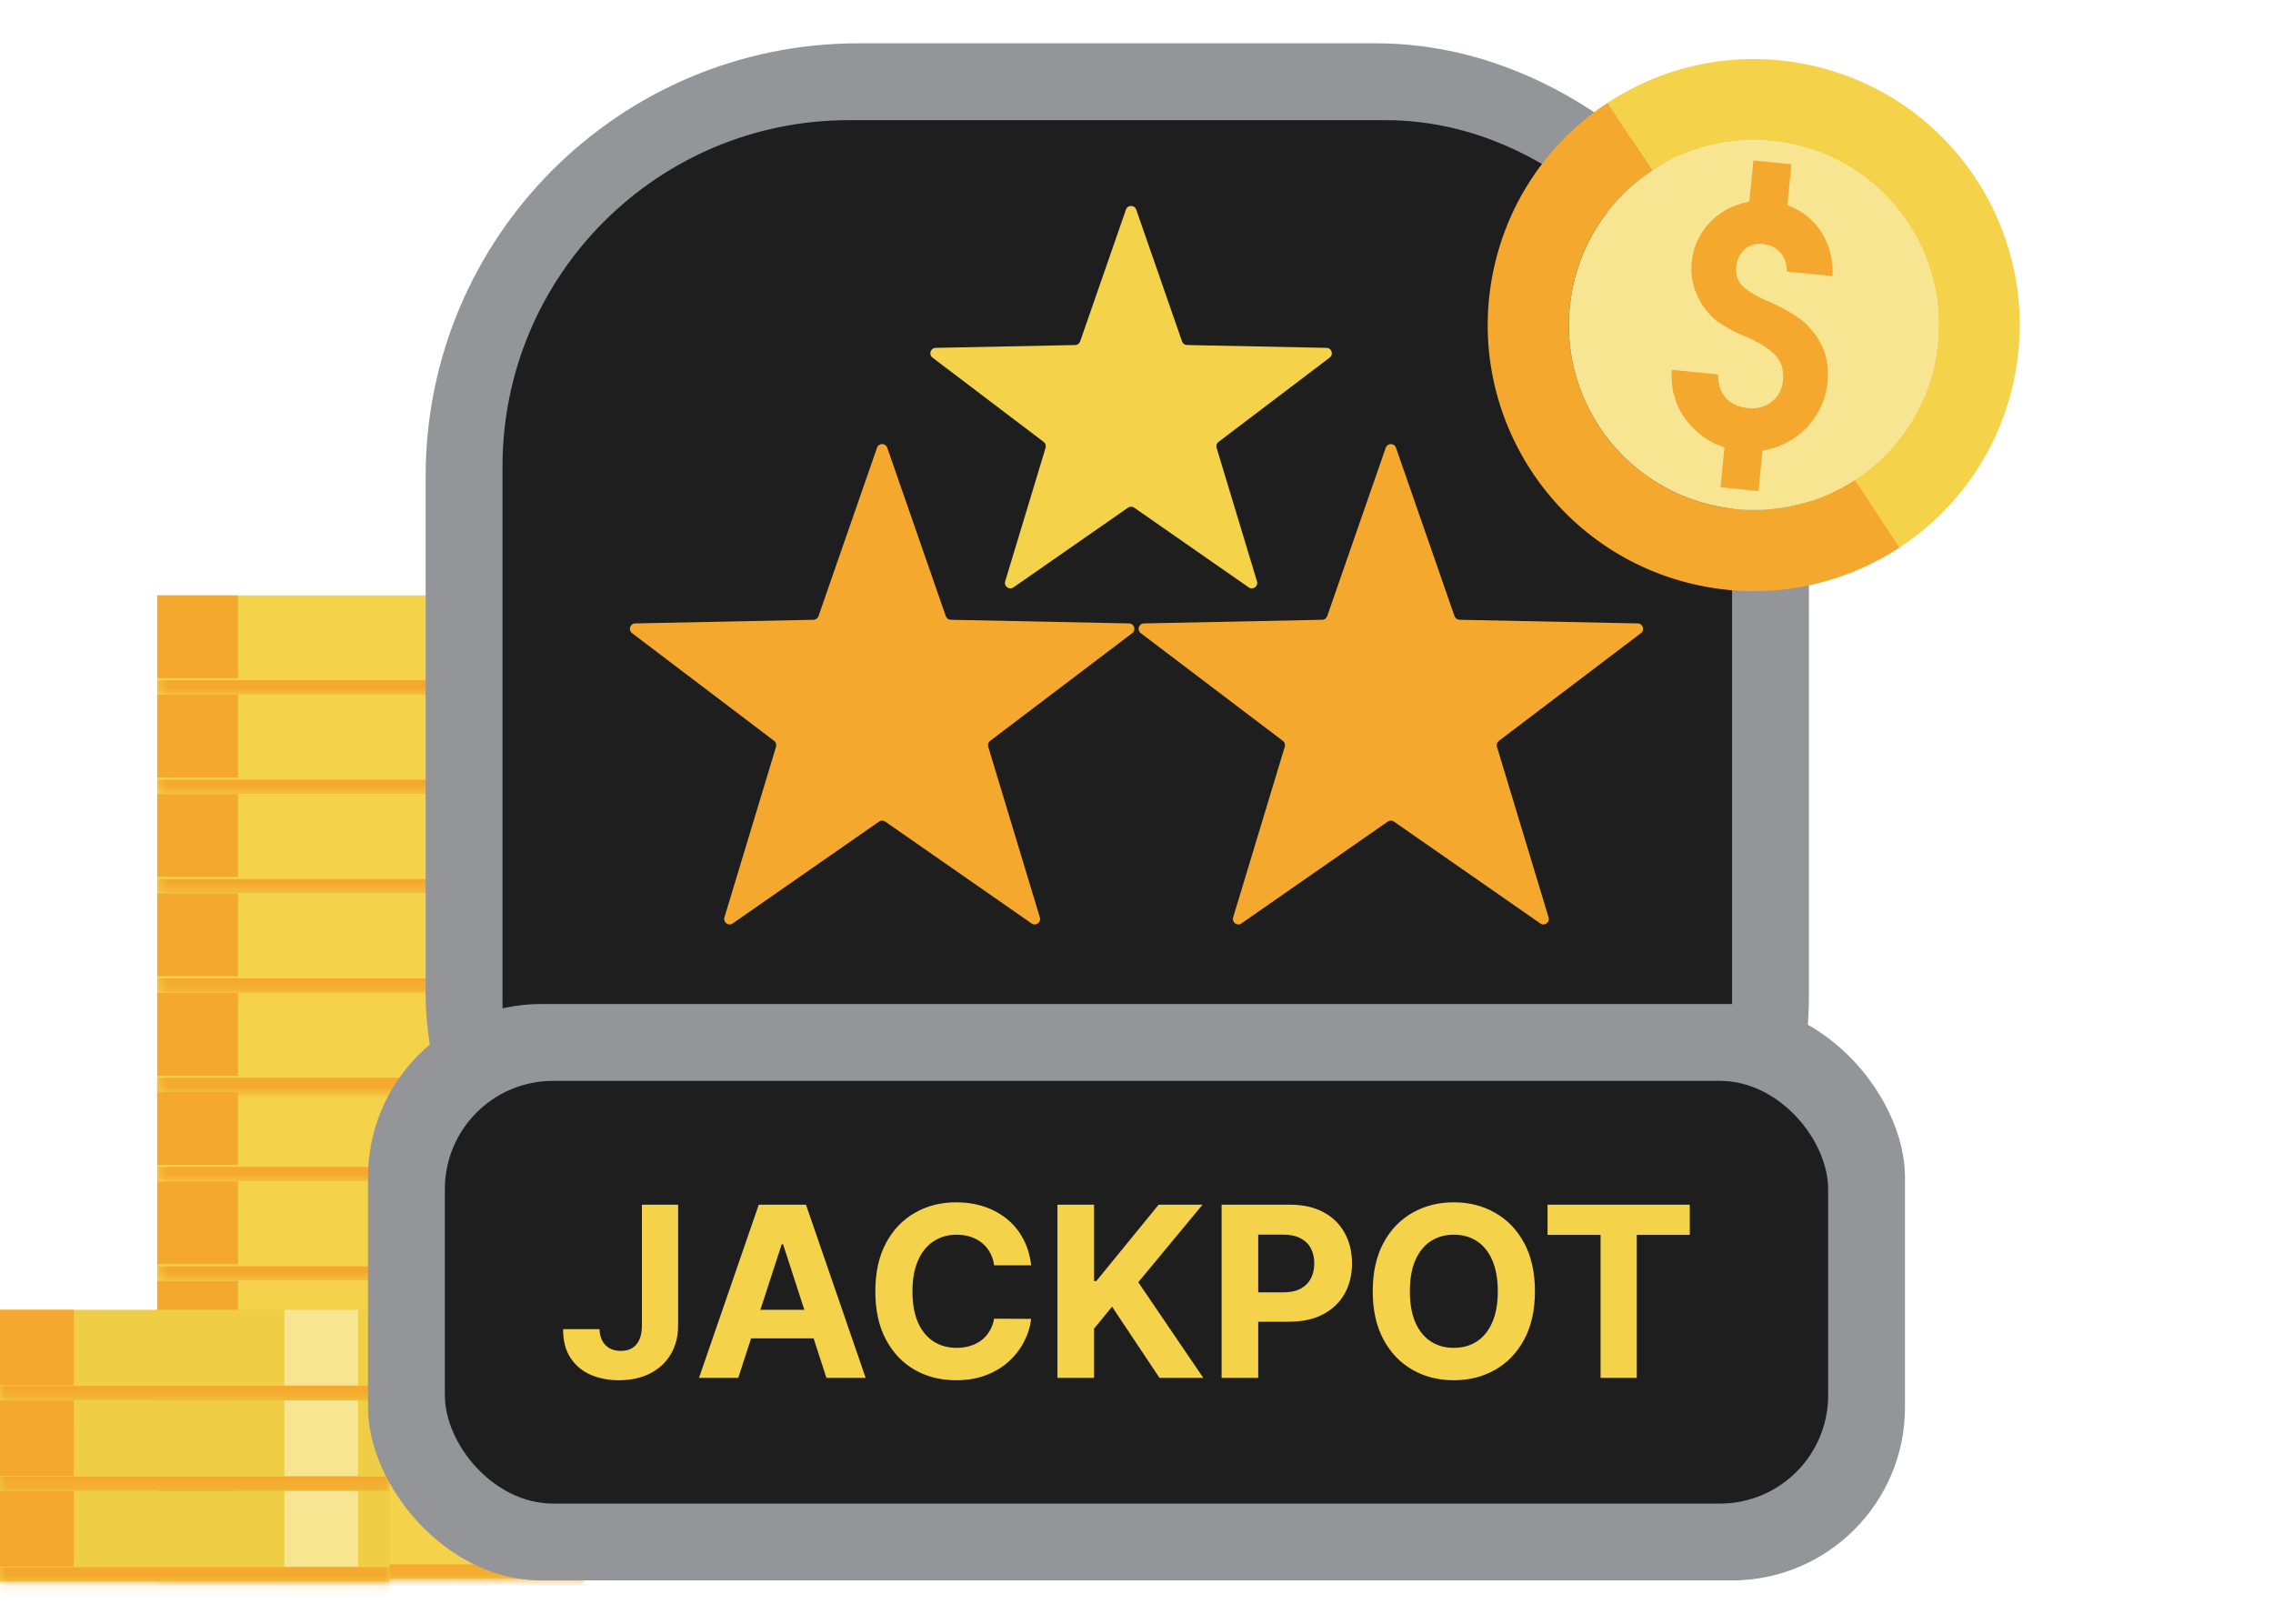 <svg width="210" height="150" viewBox="0 0 210 150" fill="none" xmlns="http://www.w3.org/2000/svg">
<g clip-path="url(#clip0_1559_464)">
<mask id="path-1-inside-1_1559_464" fill="white">
<path d="M14.524 99.959H54V109.138H14.524V99.959Z"/>
</mask>
<path d="M14.524 99.959H54V109.138H14.524V99.959Z" fill="#F4D34A"/>
<path d="M54 107.804H14.524V110.471H54V107.804Z" fill="#F4A82D" mask="url(#path-1-inside-1_1559_464)"/>
<rect x="43.331" y="99.959" width="7.468" height="7.649" fill="#F8E592"/>
<rect x="14.524" y="99.959" width="7.468" height="7.649" fill="#F4A82D"/>
<mask id="path-5-inside-2_1559_464" fill="white">
<path d="M14.524 109.137H54V118.316H14.524V109.137Z"/>
</mask>
<path d="M14.524 109.137H54V118.316H14.524V109.137Z" fill="#F4D34A"/>
<path d="M54 116.983H14.524V119.649H54V116.983Z" fill="#F4A82D" mask="url(#path-5-inside-2_1559_464)"/>
<rect x="43.331" y="109.137" width="7.468" height="7.649" fill="#F8E592"/>
<rect x="14.524" y="109.137" width="7.468" height="7.649" fill="#F4A82D"/>
<mask id="path-9-inside-3_1559_464" fill="white">
<path d="M14.524 118.316H54V127.495H14.524V118.316Z"/>
</mask>
<path d="M14.524 118.316H54V127.495H14.524V118.316Z" fill="#F4D34A"/>
<path d="M54 126.162H14.524V128.828H54V126.162Z" fill="#F4A82D" mask="url(#path-9-inside-3_1559_464)"/>
<rect x="43.331" y="118.316" width="7.468" height="7.649" fill="#F8E592"/>
<rect x="14.524" y="118.316" width="7.468" height="7.649" fill="#F4A82D"/>
<mask id="path-13-inside-4_1559_464" fill="white">
<path d="M14.524 127.495H54V136.673H14.524V127.495Z"/>
</mask>
<path d="M14.524 127.495H54V136.673H14.524V127.495Z" fill="#F4D34A"/>
<path d="M54 135.34H14.524V138.007H54V135.34Z" fill="#F4A82D" mask="url(#path-13-inside-4_1559_464)"/>
<rect x="43.331" y="127.495" width="7.468" height="7.649" fill="#F8E592"/>
<rect x="14.524" y="127.495" width="7.468" height="7.649" fill="#F4A82D"/>
<mask id="path-17-inside-5_1559_464" fill="white">
<path d="M14.524 136.674H54V145.852H14.524V136.674Z"/>
</mask>
<path d="M14.524 136.674H54V145.852H14.524V136.674Z" fill="#F4D34A"/>
<path d="M54 144.519H14.524V147.186H54V144.519Z" fill="#F4A82D" mask="url(#path-17-inside-5_1559_464)"/>
<rect x="43.331" y="136.673" width="7.468" height="7.649" fill="#F8E592"/>
<rect x="14.524" y="136.674" width="7.468" height="7.649" fill="#F4A82D"/>
<mask id="path-21-inside-6_1559_464" fill="white">
<path d="M14.524 55H54V64.179H14.524V55Z"/>
</mask>
<path d="M14.524 55H54V64.179H14.524V55Z" fill="#F4D34A"/>
<path d="M54 62.845H14.524V65.512H54V62.845Z" fill="#F4A82D" mask="url(#path-21-inside-6_1559_464)"/>
<rect x="43.331" y="55" width="7.468" height="7.649" fill="#F8E592"/>
<rect x="14.524" y="55" width="7.468" height="7.649" fill="#F4A82D"/>
<mask id="path-25-inside-7_1559_464" fill="white">
<path d="M14.524 64.179H54V73.357H14.524V64.179Z"/>
</mask>
<path d="M14.524 64.179H54V73.357H14.524V64.179Z" fill="#F4D34A"/>
<path d="M54 72.024H14.524V74.691H54V72.024Z" fill="#F4A82D" mask="url(#path-25-inside-7_1559_464)"/>
<rect x="43.331" y="64.179" width="7.468" height="7.649" fill="#F8E592"/>
<rect x="14.524" y="64.179" width="7.468" height="7.649" fill="#F4A82D"/>
<mask id="path-29-inside-8_1559_464" fill="white">
<path d="M14.524 73.357H54V82.536H14.524V73.357Z"/>
</mask>
<path d="M14.524 73.357H54V82.536H14.524V73.357Z" fill="#F4D34A"/>
<path d="M54 81.203H14.524V83.869H54V81.203Z" fill="#F4A82D" mask="url(#path-29-inside-8_1559_464)"/>
<rect x="43.331" y="73.357" width="7.468" height="7.649" fill="#F8E592"/>
<rect x="14.524" y="73.357" width="7.468" height="7.649" fill="#F4A82D"/>
<mask id="path-33-inside-9_1559_464" fill="white">
<path d="M14.524 82.536H54V91.715H14.524V82.536Z"/>
</mask>
<path d="M14.524 82.536H54V91.715H14.524V82.536Z" fill="#F4D34A"/>
<path d="M54 90.381H14.524V93.048H54V90.381Z" fill="#F4A82D" mask="url(#path-33-inside-9_1559_464)"/>
<rect x="43.331" y="82.536" width="7.468" height="7.649" fill="#F8E592"/>
<rect x="14.524" y="82.536" width="7.468" height="7.649" fill="#F4A82D"/>
<mask id="path-37-inside-10_1559_464" fill="white">
<path d="M14.524 91.715H54V100.893H14.524V91.715Z"/>
</mask>
<path d="M14.524 91.715H54V100.893H14.524V91.715Z" fill="#F4D34A"/>
<path d="M54 99.56H14.524V102.227H54V99.56Z" fill="#F4A82D" mask="url(#path-37-inside-10_1559_464)"/>
<rect x="43.331" y="91.715" width="7.468" height="7.649" fill="#F8E592"/>
<rect x="14.524" y="91.715" width="7.468" height="7.649" fill="#F4A82D"/>
<mask id="path-41-inside-11_1559_464" fill="white">
<path d="M0 121H36V129.37H0V121Z"/>
</mask>
<path d="M0 121H36V129.37H0V121Z" fill="#EFCE45"/>
<path d="M36 128.037H0V130.704H36V128.037Z" fill="#F4A82D" mask="url(#path-41-inside-11_1559_464)"/>
<rect x="26.27" y="121" width="6.811" height="6.975" fill="#F8E592"/>
<rect y="121" width="6.811" height="6.975" fill="#F4A82D"/>
<mask id="path-45-inside-12_1559_464" fill="white">
<path d="M0 129.37H36V137.741H0V129.37Z"/>
</mask>
<path d="M0 129.37H36V137.741H0V129.37Z" fill="#EFCE45"/>
<path d="M36 136.408H0V139.074H36V136.408Z" fill="#F4A82D" mask="url(#path-45-inside-12_1559_464)"/>
<rect x="26.27" y="129.37" width="6.811" height="6.975" fill="#F8E592"/>
<rect y="129.37" width="6.811" height="6.975" fill="#F4A82D"/>
<mask id="path-49-inside-13_1559_464" fill="white">
<path d="M0 137.741H36V146.111H0V137.741Z"/>
</mask>
<path d="M0 137.741H36V146.111H0V137.741Z" fill="#EFCE45"/>
<path d="M36 144.778H0V147.445H36V144.778Z" fill="#F4A82D" mask="url(#path-49-inside-13_1559_464)"/>
<rect x="26.27" y="137.741" width="6.811" height="6.975" fill="#F8E592"/>
<rect y="137.741" width="6.811" height="6.975" fill="#F4A82D"/>
<g clip-path="url(#clip1_1559_464)">
<rect x="39.325" y="4" width="127.8" height="127.8" rx="40" fill="#939598"/>
<rect x="46.425" y="11.1" width="113.6" height="113.6" rx="32" fill="#1E1E1E"/>
<rect x="34" y="92.75" width="142" height="53.25" rx="16" fill="#939598"/>
<rect x="41.1" y="99.85" width="127.8" height="39.05" rx="10" fill="#1E1E1E"/>
<path d="M59.306 111.288H62.65V122.444C62.65 123.475 62.418 124.371 61.955 125.131C61.496 125.892 60.858 126.478 60.041 126.889C59.223 127.301 58.273 127.506 57.189 127.506C56.226 127.506 55.351 127.337 54.564 126.998C53.783 126.655 53.163 126.134 52.705 125.436C52.246 124.733 52.02 123.85 52.025 122.788H55.392C55.403 123.209 55.489 123.571 55.65 123.873C55.817 124.17 56.043 124.399 56.33 124.561C56.621 124.717 56.965 124.795 57.361 124.795C57.778 124.795 58.129 124.707 58.416 124.53C58.708 124.347 58.929 124.082 59.08 123.733C59.231 123.384 59.306 122.954 59.306 122.444V111.288ZM68.205 127.288H64.58L70.103 111.288H74.463L79.978 127.288H76.353L72.346 114.944H72.221L68.205 127.288ZM67.978 120.998H76.541V123.639H67.978V120.998ZM95.269 116.889H91.847C91.785 116.446 91.657 116.053 91.465 115.709C91.272 115.36 91.025 115.064 90.722 114.819C90.42 114.574 90.071 114.386 89.676 114.256C89.285 114.126 88.861 114.061 88.402 114.061C87.574 114.061 86.853 114.267 86.238 114.678C85.624 115.084 85.147 115.678 84.808 116.459C84.47 117.235 84.301 118.178 84.301 119.288C84.301 120.428 84.47 121.386 84.808 122.163C85.152 122.939 85.631 123.524 86.246 123.92C86.861 124.316 87.571 124.514 88.379 124.514C88.832 124.514 89.251 124.454 89.636 124.334C90.027 124.215 90.374 124.04 90.676 123.811C90.978 123.577 91.228 123.293 91.426 122.959C91.629 122.626 91.769 122.246 91.847 121.819L95.269 121.834C95.181 122.569 94.959 123.277 94.605 123.959C94.256 124.636 93.785 125.243 93.191 125.78C92.603 126.311 91.9 126.733 91.082 127.045C90.269 127.353 89.35 127.506 88.324 127.506C86.897 127.506 85.621 127.183 84.496 126.538C83.376 125.892 82.491 124.957 81.84 123.733C81.194 122.509 80.871 121.027 80.871 119.288C80.871 117.543 81.199 116.058 81.855 114.834C82.511 113.61 83.402 112.678 84.527 112.038C85.652 111.392 86.918 111.069 88.324 111.069C89.251 111.069 90.111 111.199 90.902 111.459C91.699 111.72 92.405 112.1 93.019 112.6C93.634 113.095 94.134 113.702 94.519 114.42C94.91 115.139 95.16 115.962 95.269 116.889ZM97.695 127.288V111.288H101.078V118.342H101.289L107.047 111.288H111.101L105.164 118.452L111.172 127.288H107.125L102.742 120.709L101.078 122.741V127.288H97.695ZM112.863 127.288V111.288H119.176C120.389 111.288 121.423 111.519 122.277 111.983C123.131 112.441 123.782 113.079 124.23 113.897C124.683 114.709 124.91 115.647 124.91 116.709C124.91 117.772 124.681 118.709 124.222 119.522C123.764 120.334 123.1 120.967 122.23 121.42C121.366 121.873 120.319 122.1 119.09 122.1H115.066V119.389H118.543C119.194 119.389 119.73 119.277 120.152 119.053C120.579 118.824 120.897 118.509 121.105 118.108C121.319 117.702 121.426 117.235 121.426 116.709C121.426 116.178 121.319 115.715 121.105 115.319C120.897 114.918 120.579 114.608 120.152 114.389C119.725 114.165 119.183 114.053 118.527 114.053H116.246V127.288H112.863ZM141.81 119.288C141.81 121.032 141.48 122.517 140.818 123.741C140.162 124.965 139.266 125.899 138.131 126.545C137 127.186 135.73 127.506 134.318 127.506C132.896 127.506 131.62 127.183 130.49 126.538C129.36 125.892 128.467 124.957 127.81 123.733C127.154 122.509 126.826 121.027 126.826 119.288C126.826 117.543 127.154 116.058 127.81 114.834C128.467 113.61 129.36 112.678 130.49 112.038C131.62 111.392 132.896 111.069 134.318 111.069C135.73 111.069 137 111.392 138.131 112.038C139.266 112.678 140.162 113.61 140.818 114.834C141.48 116.058 141.81 117.543 141.81 119.288ZM138.381 119.288C138.381 118.157 138.211 117.204 137.873 116.428C137.54 115.652 137.068 115.064 136.459 114.663C135.849 114.261 135.136 114.061 134.318 114.061C133.5 114.061 132.787 114.261 132.178 114.663C131.568 115.064 131.094 115.652 130.756 116.428C130.422 117.204 130.256 118.157 130.256 119.288C130.256 120.418 130.422 121.371 130.756 122.147C131.094 122.923 131.568 123.511 132.178 123.913C132.787 124.314 133.5 124.514 134.318 124.514C135.136 124.514 135.849 124.314 136.459 123.913C137.068 123.511 137.54 122.923 137.873 122.147C138.211 121.371 138.381 120.418 138.381 119.288ZM142.976 114.077V111.288H156.117V114.077H151.219V127.288H147.875V114.077H142.976Z" fill="#F4D34A"/>
<path d="M104.028 19.359C104.183 18.911 104.817 18.911 104.972 19.359L109.206 31.537C109.274 31.735 109.459 31.869 109.668 31.873L122.559 32.136C123.032 32.145 123.228 32.748 122.85 33.034L112.576 40.824C112.409 40.95 112.339 41.167 112.399 41.367L116.133 53.708C116.27 54.162 115.758 54.534 115.369 54.263L104.786 46.899C104.614 46.779 104.386 46.779 104.214 46.899L93.631 54.263C93.242 54.534 92.73 54.162 92.867 53.708L96.601 41.367C96.661 41.167 96.591 40.95 96.424 40.824L86.15 33.034C85.772 32.748 85.968 32.145 86.442 32.136L99.332 31.873C99.541 31.869 99.726 31.735 99.794 31.537L104.028 19.359Z" fill="#F4D34A"/>
<path d="M81.028 41.359C81.183 40.911 81.817 40.911 81.972 41.359L87.381 56.919C87.45 57.117 87.634 57.251 87.843 57.255L104.314 57.591C104.788 57.6 104.983 58.203 104.606 58.489L91.478 68.442C91.311 68.568 91.241 68.785 91.302 68.985L96.072 84.753C96.209 85.207 95.697 85.579 95.308 85.308L81.786 75.899C81.614 75.779 81.386 75.779 81.214 75.899L67.692 85.308C67.303 85.579 66.791 85.207 66.928 84.753L71.698 68.985C71.759 68.785 71.689 68.568 71.522 68.442L58.394 58.489C58.017 58.203 58.212 57.6 58.686 57.591L75.157 57.255C75.366 57.251 75.55 57.117 75.619 56.919L81.028 41.359Z" fill="#F4A82D"/>
<path d="M128.028 41.359C128.183 40.911 128.817 40.911 128.972 41.359L134.381 56.919C134.45 57.117 134.634 57.251 134.843 57.255L151.314 57.591C151.788 57.6 151.983 58.203 151.606 58.489L138.478 68.442C138.311 68.568 138.241 68.785 138.302 68.985L143.072 84.753C143.209 85.207 142.697 85.579 142.308 85.308L128.786 75.899C128.614 75.779 128.386 75.779 128.214 75.899L114.692 85.308C114.303 85.579 113.791 85.207 113.928 84.753L118.698 68.985C118.759 68.785 118.689 68.568 118.522 68.442L105.394 58.489C105.017 58.203 105.212 57.6 105.686 57.591L122.157 57.255C122.366 57.251 122.55 57.117 122.619 56.919L128.028 41.359Z" fill="#F4A82D"/>
</g>
<path d="M178.747 33.5C180.664 24.26 174.733 15.223 165.493 13.306C160.883 12.35 156.306 13.355 152.646 15.757L148.534 9.492C153.792 6.04 160.364 4.59 167.015 5.97C180.308 8.717 188.843 21.721 186.084 35.022C184.716 41.664 180.76 47.125 175.501 50.577L171.389 44.311C175.049 41.909 177.779 38.117 178.747 33.5Z" fill="#F4D34A"/>
<path d="M148.534 9.492L152.646 15.757C148.998 18.151 146.256 21.951 145.3 26.561C143.383 35.801 149.314 44.837 158.554 46.754C163.164 47.71 167.741 46.706 171.389 44.311L175.501 50.577C170.243 54.028 163.67 55.478 157.032 54.091C143.751 51.336 135.208 38.32 137.963 25.039C139.342 18.389 143.287 12.935 148.534 9.492Z" fill="#F4A82D"/>
<path d="M145.3 26.561C146.256 21.951 148.998 18.151 152.646 15.757C156.294 13.362 160.871 12.358 165.493 13.306C174.733 15.223 180.664 24.26 178.747 33.5C177.791 38.11 175.049 41.909 171.389 44.312C167.729 46.714 163.164 47.71 158.554 46.754C149.314 44.837 143.383 35.801 145.3 26.561Z" fill="#F8E592"/>
<path d="M167.042 30.09C166.342 29.394 165.27 28.718 163.842 28.049L162.928 27.645C162.752 27.557 162.588 27.483 162.426 27.396C161.696 27.01 161.177 26.646 160.871 26.288C160.502 25.838 160.344 25.282 160.408 24.633C160.473 23.985 160.742 23.428 161.18 23.03C161.631 22.648 162.175 22.474 162.823 22.538C162.851 22.541 162.865 22.542 162.894 22.545C163.556 22.611 164.085 22.877 164.481 23.329C164.892 23.783 165.09 24.372 165.076 25.082L169.305 25.502C169.354 24.297 169.152 23.181 168.669 22.165C168.2 21.15 167.485 20.325 166.579 19.694C166.125 19.392 165.651 19.146 165.13 18.952L165.505 15.174L161.994 14.825L161.616 18.631C161.095 18.722 160.582 18.87 160.076 19.091C159.021 19.541 158.155 20.224 157.481 21.139C156.808 22.041 156.408 23.054 156.296 24.182C156.191 25.239 156.347 26.252 156.776 27.234C157.205 28.216 157.822 29.032 158.641 29.668C159.065 29.995 159.643 30.337 160.389 30.71C160.499 30.75 160.785 30.878 161.249 31.08C161.522 31.193 161.766 31.317 161.998 31.425C162.879 31.869 163.533 32.304 163.959 32.745C164.579 33.39 164.827 34.183 164.731 35.156C164.65 35.974 164.3 36.623 163.697 37.104C163.094 37.585 162.363 37.783 161.517 37.699C161.461 37.693 161.418 37.689 161.362 37.683C160.547 37.574 159.908 37.268 159.434 36.737C158.949 36.177 158.72 35.471 158.736 34.589L154.451 34.164C154.408 35.17 154.494 36.019 154.715 36.667C154.932 37.486 155.34 38.253 155.91 38.964C156.836 40.11 157.967 40.905 159.321 41.324L158.954 45.018L162.464 45.367L162.836 41.617C163.458 41.522 164.074 41.341 164.67 41.072C165.831 40.561 166.791 39.788 167.533 38.766C168.275 37.743 168.718 36.577 168.847 35.28C169.049 33.25 168.437 31.524 167.012 30.101L167.042 30.09Z" fill="#F4A82D"/>
</g>
<defs>
<clipPath id="clip0_1559_464">
<rect width="210" height="150" fill="white"/>
</clipPath>
<clipPath id="clip1_1559_464">
<rect width="142" height="142" fill="white" transform="translate(34 4)"/>
</clipPath>
</defs>
</svg>
